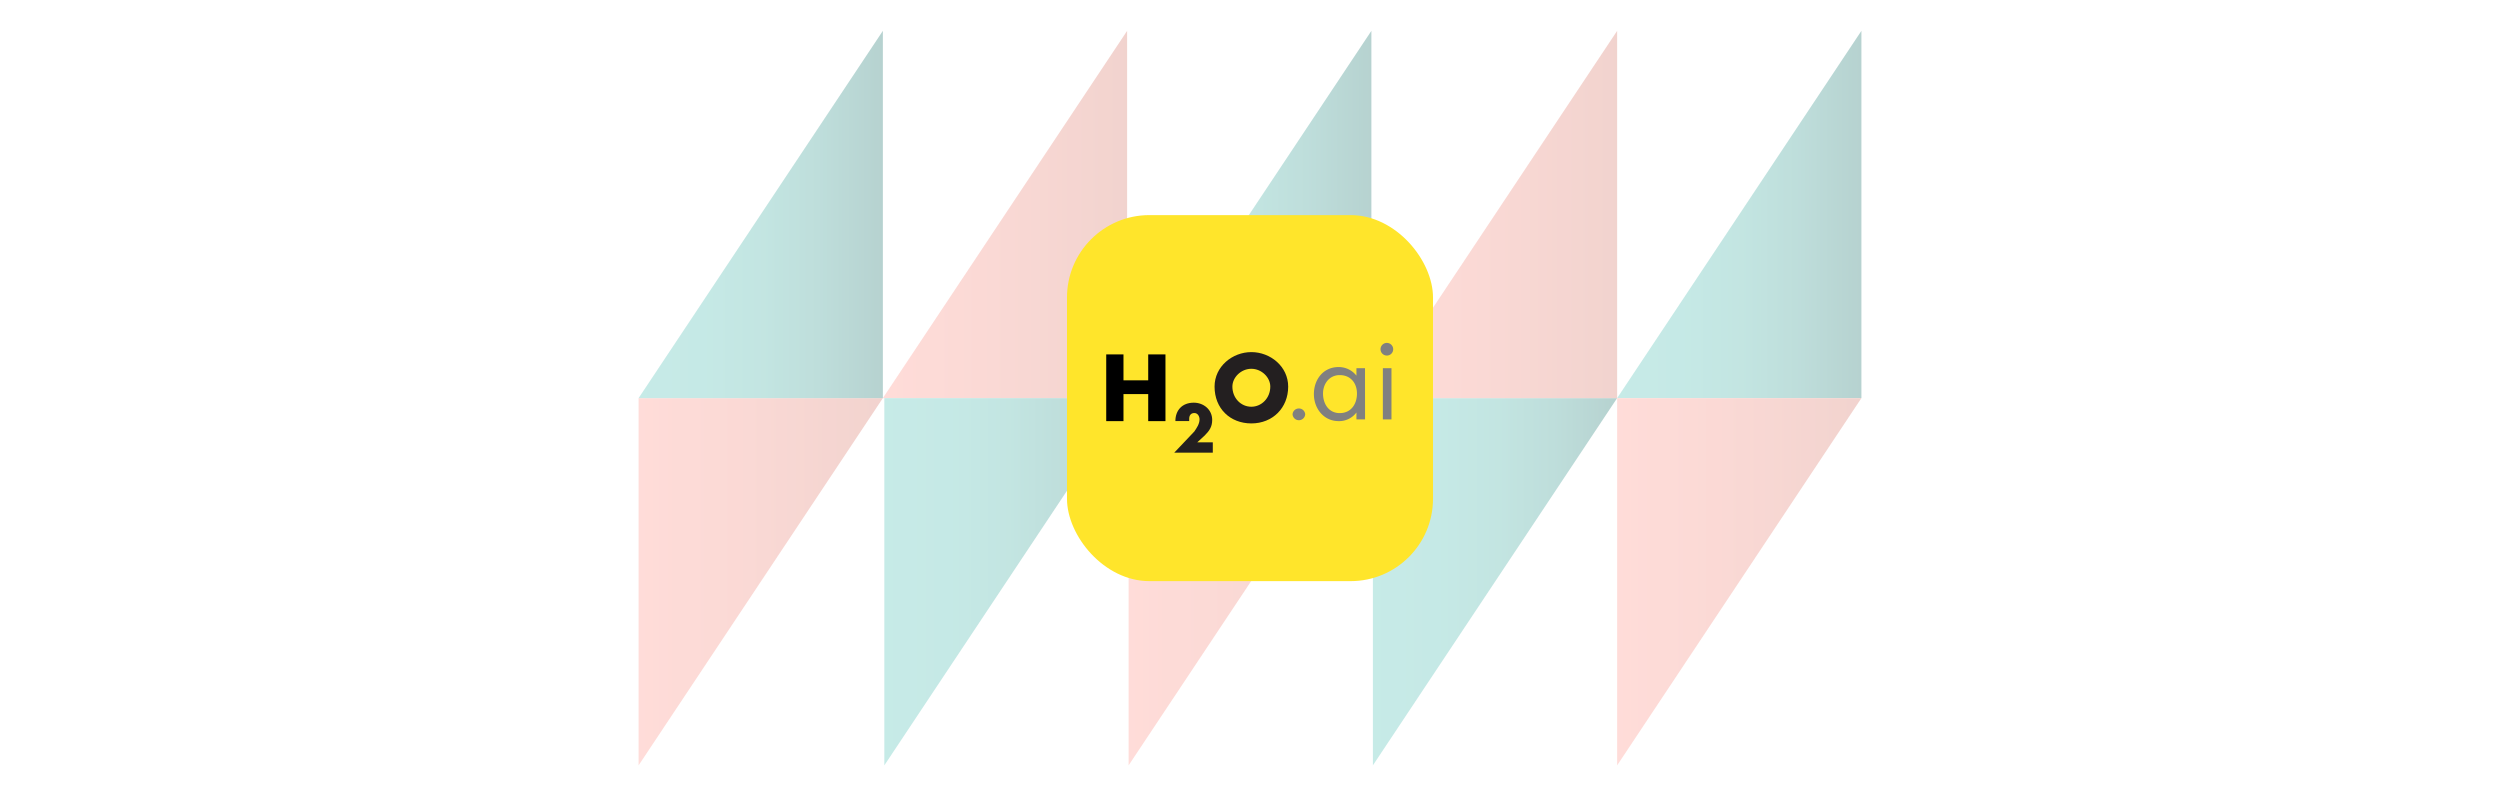 <svg xmlns="http://www.w3.org/2000/svg" xmlns:xlink="http://www.w3.org/1999/xlink" viewBox="0 0 1531.58 487.79"><defs><style>.cls-1{opacity:0.4;}.cls-2{fill:url(#linear-gradient);}.cls-3{fill:url(#linear-gradient-2);}.cls-4{fill:url(#linear-gradient-3);}.cls-5{fill:url(#linear-gradient-4);}.cls-6{fill:url(#linear-gradient-5);}.cls-7{fill:url(#linear-gradient-6);}.cls-8{fill:url(#linear-gradient-7);}.cls-9{fill:url(#linear-gradient-8);}.cls-10{fill:url(#linear-gradient-9);}.cls-11{fill:url(#linear-gradient-10);}.cls-12{fill:#ffe52b;}.cls-13{fill:gray;}.cls-14{fill:#231f20;}</style><linearGradient id="linear-gradient" x1="990.37" y1="131.39" x2="1140.02" y2="131.39" gradientUnits="userSpaceOnUse"><stop offset="0" stop-color="#71ccc3"/><stop offset="0.27" stop-color="#6fc8c0"/><stop offset="0.51" stop-color="#68beb5"/><stop offset="0.75" stop-color="#5caba4"/><stop offset="0.97" stop-color="#4b928c"/><stop offset="1" stop-color="#498e89"/></linearGradient><linearGradient id="linear-gradient-2" x1="391.22" y1="356.39" x2="540.87" y2="356.39" gradientUnits="userSpaceOnUse"><stop offset="0" stop-color="#ffa89f"/><stop offset="0.39" stop-color="#f5a197"/><stop offset="1" stop-color="#dd9185"/></linearGradient><linearGradient id="linear-gradient-3" x1="841.06" y1="356.39" x2="990.71" y2="356.39" xlink:href="#linear-gradient"/><linearGradient id="linear-gradient-4" x1="540.87" y1="131.39" x2="690.52" y2="131.39" xlink:href="#linear-gradient-2"/><linearGradient id="linear-gradient-5" x1="541.77" y1="356.39" x2="691.42" y2="356.39" xlink:href="#linear-gradient"/><linearGradient id="linear-gradient-6" x1="391.22" y1="131.39" x2="540.87" y2="131.39" xlink:href="#linear-gradient"/><linearGradient id="linear-gradient-7" x1="990.71" y1="356.39" x2="1140.36" y2="356.39" xlink:href="#linear-gradient-2"/><linearGradient id="linear-gradient-8" x1="841.06" y1="131.39" x2="990.71" y2="131.39" xlink:href="#linear-gradient-2"/><linearGradient id="linear-gradient-9" x1="690.52" y1="131.39" x2="840.16" y2="131.39" xlink:href="#linear-gradient"/><linearGradient id="linear-gradient-10" x1="691.42" y1="356.39" x2="841.06" y2="356.39" xlink:href="#linear-gradient-2"/></defs><g id="Backgrounds"><g id="Icons" class="cls-1"><polygon class="cls-2" points="1140.36 18.89 1140.36 243.9 990.71 243.9 1140.36 18.89"/><polygon class="cls-3" points="391.22 243.9 391.22 468.89 540.87 243.9 391.22 243.9"/><polygon class="cls-4" points="990.71 243.9 841.07 468.89 841.07 243.9 990.71 243.9"/><polygon class="cls-5" points="690.51 18.89 540.87 243.9 690.51 243.9 690.51 18.89"/><polygon class="cls-6" points="691.42 243.9 541.77 468.89 541.77 243.9 691.42 243.9"/><polygon class="cls-7" points="540.87 18.89 540.87 243.9 391.22 243.9 540.87 18.89"/><polygon class="cls-8" points="990.71 243.9 990.71 468.89 1140.36 243.9 990.71 243.9"/><polygon class="cls-9" points="990.71 18.89 841.07 243.9 990.71 243.9 990.71 18.89"/><polygon class="cls-10" points="840.16 18.89 840.16 243.9 690.51 243.9 840.16 18.89"/><polygon class="cls-11" points="691.42 243.9 691.42 468.89 841.07 243.9 691.42 243.9"/></g></g><g id="Screenshots_Logos" data-name="Screenshots &amp; Logos"><g id="H2o"><rect class="cls-12" x="653.67" y="131.78" width="224.24" height="224.24" rx="50.49"/><g id="Page-1-Copy"><g id="H2O_Logo_2017" data-name="H2O Logo 2017"><path id="Fill-2" class="cls-13" d="M849.64,210.07a3.88,3.88,0,1,0,3.88,3.88A3.91,3.91,0,0,0,849.64,210.07Zm-2.46,46.86h5.28V225.57h-5.28ZM820.75,229.8c6.7,0,10.57,4.93,10.57,11.28s-3.52,12-10.57,12c-6.69,0-10.22-5.63-10.22-12C810.53,235.09,814.41,229.8,820.75,229.8Zm15.5-4.23H831v4.58a13.7,13.7,0,0,0-10.92-5.28c-9.52,0-15.15,7.75-15.15,16.56s6,16.56,15.15,16.56A13.18,13.18,0,0,0,831,252.7v4.23h5.28Zm-40.51,24.67a3.86,3.86,0,0,0-3.88,3.52,3.88,3.88,0,0,0,7.75,0A3.85,3.85,0,0,0,795.74,250.24Z"/><path id="Fill-4" d="M688.28,233V217.12H677.71V258h10.57V241.43h15.15V258H714V217.12H703.43V233Z"/><g id="Group-9"><path id="Fill-5" class="cls-14" d="M733.47,271l4.58-4.22c2.82-2.82,4.58-5.29,4.58-9.52,0-6.34-5.28-10.57-11.27-10.57-7.05,0-11.28,4.58-11.28,11.28h8.46v-1.41c0-2.12,1.06-3.53,3.17-3.53s3.17,2.12,3.17,3.88c0,2.82-1.76,5.28-3.17,7.4l-12.33,13H743V271h-9.51"/><path id="Fill-7" class="cls-14" d="M766.59,225.93c6.34,0,11.63,5.28,11.63,10.92,0,7-5.29,12.33-11.63,12.33S755,243.89,755,236.85c0-5.64,5.29-10.92,11.63-10.92m0-10.22c-11.63,0-22.55,8.81-22.55,21.14,0,13.39,9.51,22.55,22.55,22.55s22.55-9.52,22.55-22.55c0-12.33-10.92-21.14-22.55-21.14"/></g></g></g></g></g></svg>